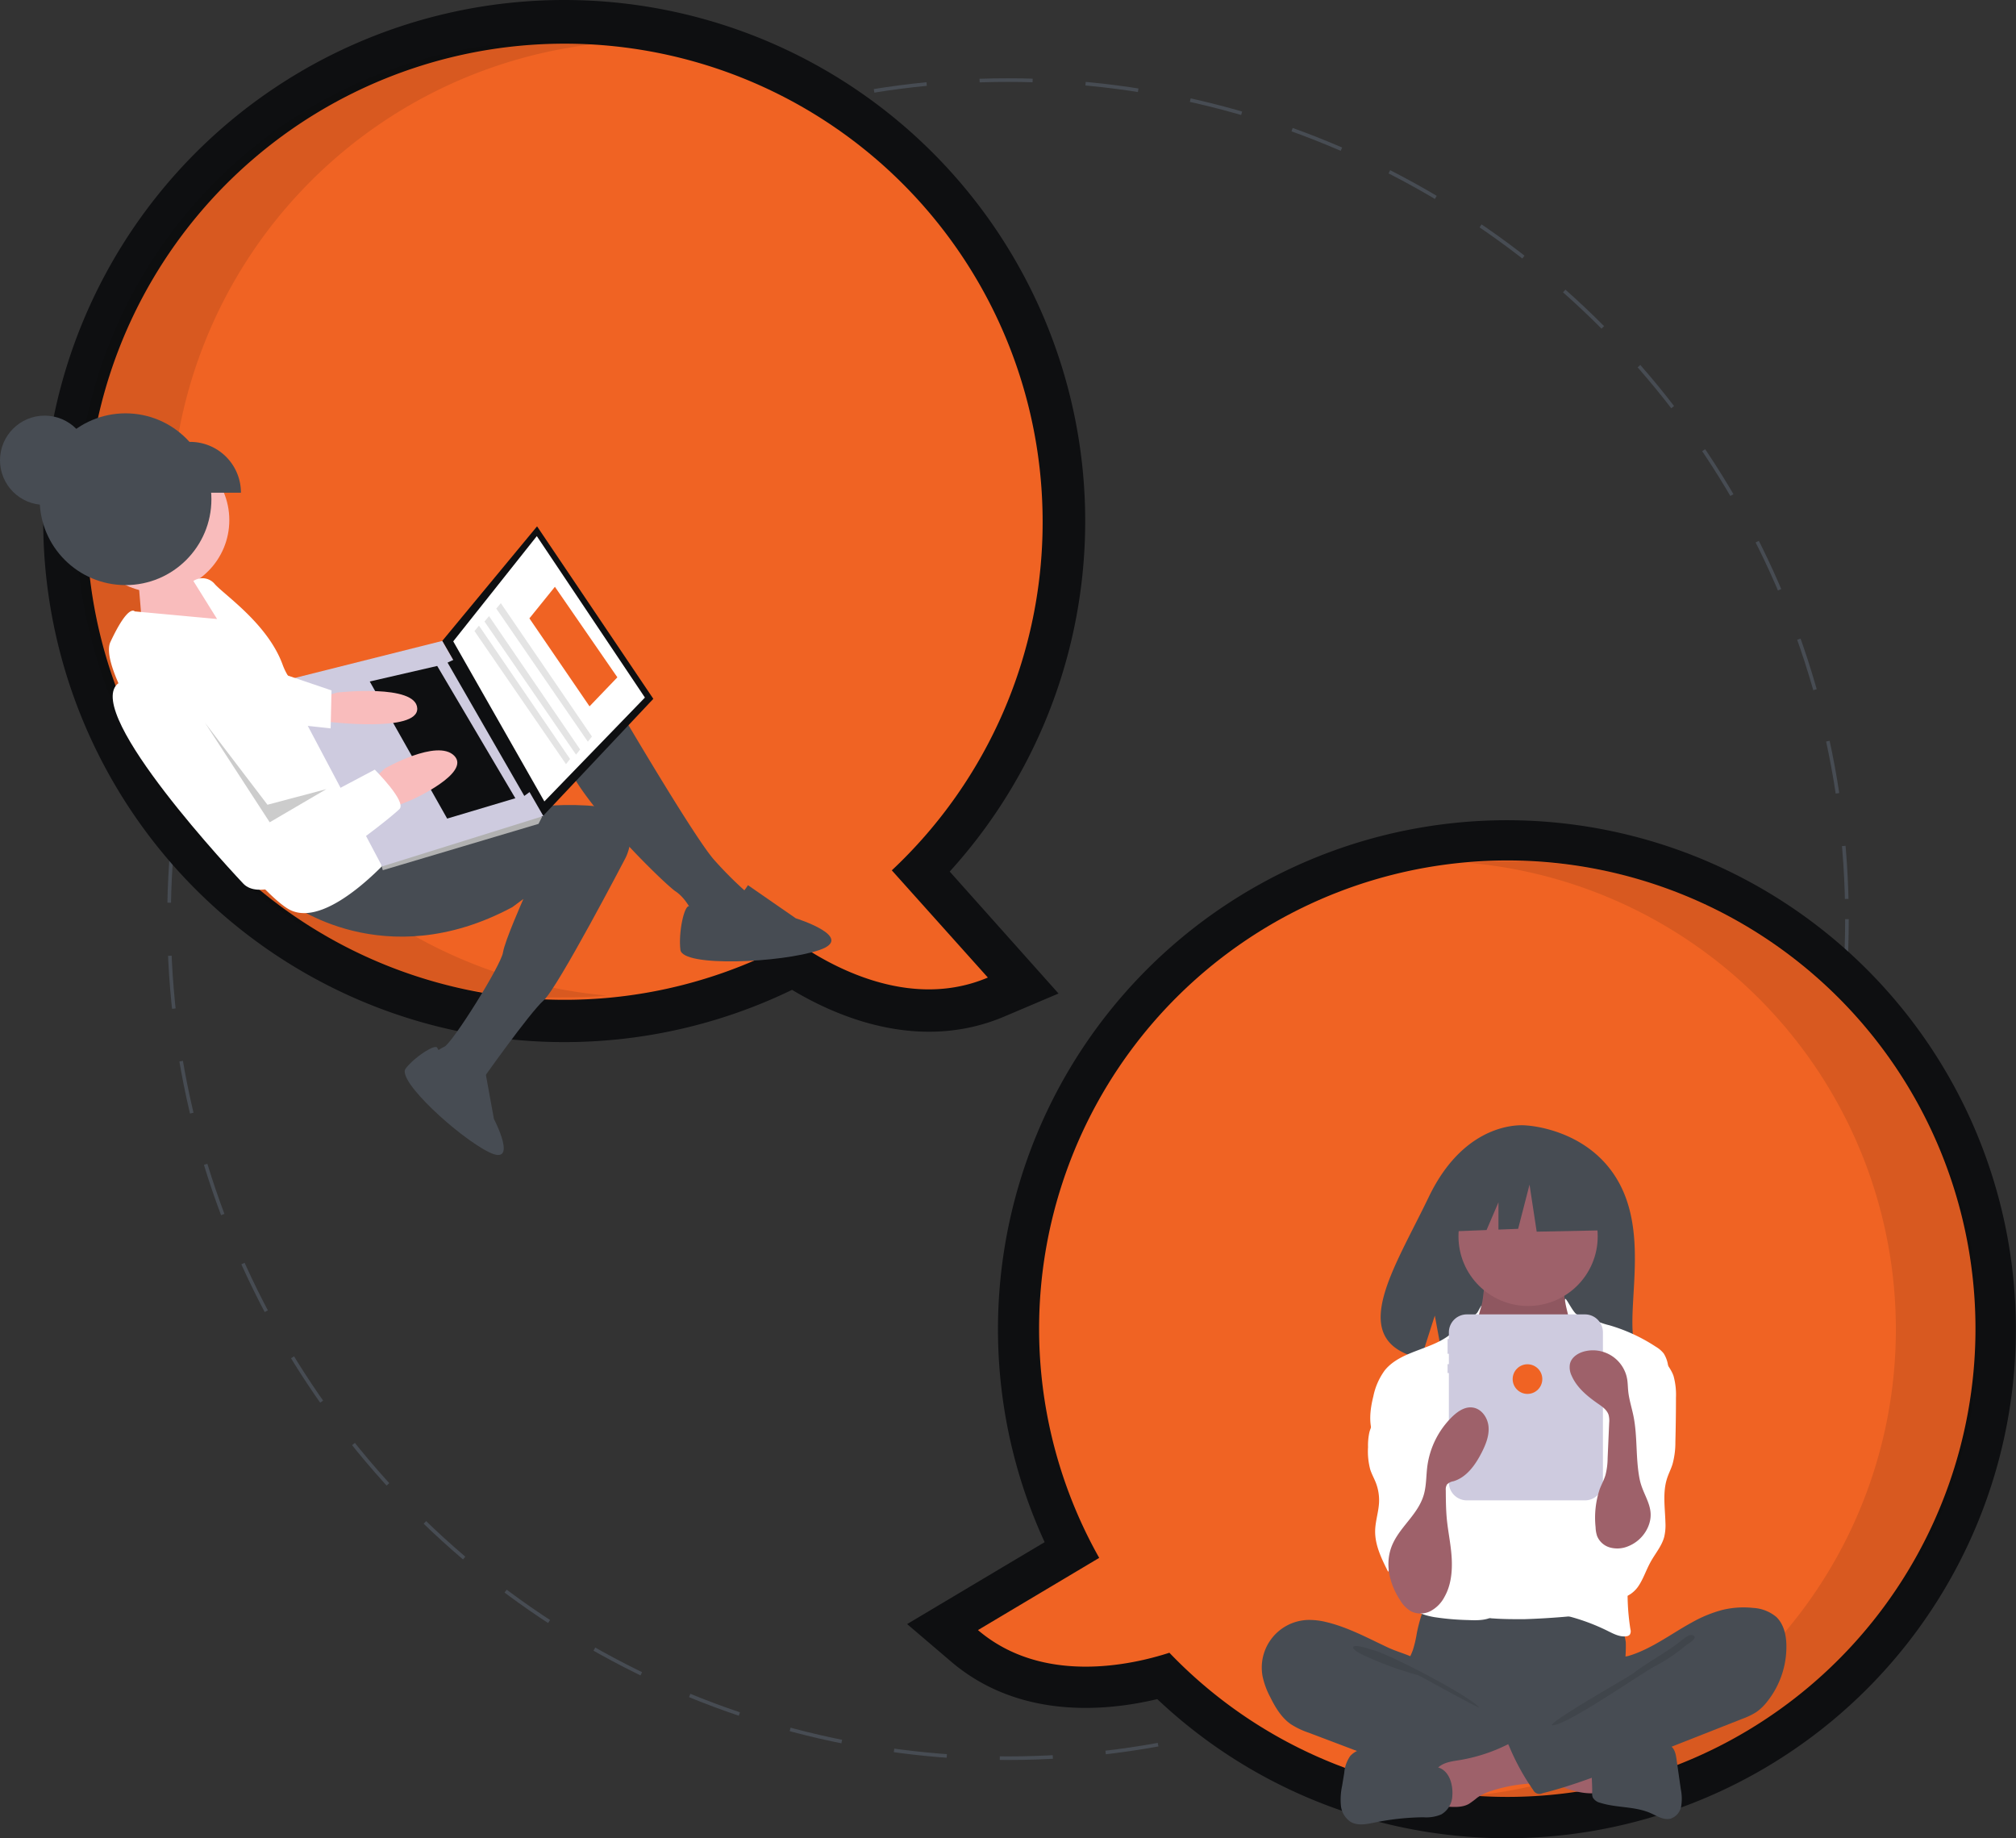 <svg xmlns="http://www.w3.org/2000/svg" viewBox="0 0 560.62 511.13"><rect x="0" y="0" width="560.62" height="511.13" fill="#333333" stroke="none"/><defs><style>.cls-1{fill:none;stroke:#474c53;stroke-miterlimit:10;stroke-dasharray:14.75;}.cls-2{fill:#0e0f11;}.cls-3{fill:#f06323;}.cls-11,.cls-4{isolation:isolate;}.cls-4{opacity:0.1;}.cls-5{fill:#474c53;}.cls-6{fill:#9e616a;}.cls-7{fill:#fff;}.cls-8{fill:#cecbdf;}.cls-9{fill:#f9bcbc;}.cls-10{fill:#b1b1b1;}.cls-11{opacity:0.2;}.cls-12{fill:#e4e4e4;}</style></defs><g id="Layer_1" data-name="Layer 1"><circle class="cls-1" cx="280.31" cy="255.57" r="233.3"/><path class="cls-2" d="M321.82,472.44c-14.25,3.41-38.43,5.69-57.34-10.43l-12.22-10.43L290.5,428.8a141.53,141.53,0,1,1,31.32,43.64ZM306,333.75a117.62,117.62,0,0,0,9.73,93.79l5.48,9.78-24.06,14.33c9.86,1,19.5-1.43,24.51-3l6.87-2.23,5,5.22A118.74,118.74,0,1,0,306,333.75Z"/><path class="cls-3" d="M295,330.29a130.19,130.19,0,1,1,30.19,129.26c-10.51,3.41-35.3,9-53.23-6.3l33.71-20.08A129.87,129.87,0,0,1,295,330.29Z"/><path class="cls-4" d="M527.21,369.66A130.25,130.25,0,0,0,408.48,239.93c3.79-.33,7.63-.51,11.51-.51a130.24,130.24,0,1,1,0,260.48c-3.87,0-7.7-.18-11.49-.51A130.25,130.25,0,0,0,527.21,369.66Z"/><path class="cls-5" d="M449.73,328c-8.52-14.4-25.38-15.07-25.38-15.07s-16.43-2.1-27,19.83c-9.82,20.44-23.38,40.17-2.18,45L399,365.8l2.37,12.8a83.2,83.2,0,0,0,9.07.16c22.7-.73,44.32.21,43.62-7.93C453.17,360,457.93,341.85,449.73,328Z"/><path class="cls-5" d="M394,454.09a32.44,32.44,0,0,1-1.09,4.68c-.53,1.5-1.35,2.89-1.84,4.4-1.55,4.83.6,10.22,4,13.95a22.86,22.86,0,0,0,11.09,6.58,45,45,0,0,0,9.53,1c8.86.3,17.95.57,26.34-2.28a45.52,45.52,0,0,0,7.66-3.47,5.7,5.7,0,0,0,2-1.57,5.52,5.52,0,0,0,.72-3.2c0-3.76-.78-7.49-.6-11.25a44.68,44.68,0,0,0,.3-6.22,11.49,11.49,0,0,0-8.78-9.89,23.69,23.69,0,0,0-7.28,0,186.92,186.92,0,0,1-18.93.84c-6.46,0-12.88-1-19.31-1.13-1.9,0-1.86.56-2.46,2.4A44.07,44.07,0,0,0,394,454.09Z"/><path class="cls-6" d="M412.32,361.36A11.24,11.24,0,0,1,410.7,366c-1.12,1.54-3,2.42-4.17,3.89-1.81,2.21-1.92,5.32-1.93,8.19,0,2.64,0,5.46,1.52,7.65a13.43,13.43,0,0,0,3.83,3.37c5.52,3.72,11.49,7.51,18.14,7.63,2.76.05,5.72-.66,7.53-2.74a11.21,11.21,0,0,0,1.83-3.25,43.08,43.08,0,0,0,3.05-13.15,15.31,15.31,0,0,0-.58-6.31c-.81-2.26-2.44-4.11-3.52-6.25a13.85,13.85,0,0,1-1.34-8.23.85.85,0,0,0-.05-.59.81.81,0,0,0-.71-.29L421.1,355a32.46,32.46,0,0,1-3.67-.42c-.71-.15-2.59-1.16-3.26-.89C412.91,354.17,412.58,360,412.32,361.36Z"/><path class="cls-4" d="M412.32,361.78a11.19,11.19,0,0,1-1.62,4.64c-1.12,1.54-3,2.42-4.17,3.89-1.81,2.21-1.92,5.33-1.93,8.19,0,2.64,0,5.46,1.52,7.65a13.28,13.28,0,0,0,3.83,3.37c5.52,3.73,11.49,7.51,18.14,7.64,2.76,0,5.72-.67,7.53-2.74a11.39,11.39,0,0,0,1.83-3.26A43.08,43.08,0,0,0,440.5,378a15.34,15.34,0,0,0-.58-6.32c-.81-2.25-2.44-4.11-3.52-6.25a13.85,13.85,0,0,1-1.34-8.23.86.86,0,0,0-.05-.59.84.84,0,0,0-.71-.29l-13.2-.95a28.44,28.44,0,0,1-3.67-.42c-.71-.15-2.59-1.16-3.26-.89C412.91,354.58,412.58,360.43,412.32,361.78Z"/><circle class="cls-6" cx="424.94" cy="343.77" r="19.36"/><path class="cls-7" d="M415,387.14a11.8,11.8,0,0,0,3.4,2.72,10.86,10.86,0,0,0,4.25.81c3.49.09,7.27-.55,9.7-3.05,3.13-3.24,3-8.46,5.48-12.23a2.71,2.71,0,0,1,.79-.86,2.45,2.45,0,0,1,1.35-.31c3.09,0,5.79,2,8.23,3.89a11,11,0,0,1,2.9,2.95,9.86,9.86,0,0,1,1,3,131.45,131.45,0,0,1,2,17.94c.22,3.32.43,6.65.42,10-.06,11-2.6,21.74-5.14,32.4-.32,1.38-.77,2.91-2,3.57a4.94,4.94,0,0,1-1.77.43,212.73,212.73,0,0,1-21.83,1.82c-2.85,0-5.7,0-8.55-.21a4.45,4.45,0,0,1-1.44-.25,4,4,0,0,1-1.57-1.33c-3.95-5-4.18-11.86-4.16-18.22q.09-23.31,1.67-46.59c.09-1.28.1-2.84-.82-3.84A48.35,48.35,0,0,0,415,387.14Z"/><path class="cls-7" d="M410.94,364.78c-.66,1.19-5.48,4.13-6.41,5.11-5.2,5.48-14.69,5.27-19.45,11.14a18.41,18.41,0,0,0-3.18,7.25c-.91,3.65-1.39,7.63.13,11.07s4.52,5.6,6.61,8.56c2.28,3.24,3.31,7.19,4.3,11a25.42,25.42,0,0,1,1.18,8.67c-.33,3.32-1.93,6.36-2.88,9.55s-1.11,7,1.08,9.52c1.61,1.85,4.14,2.58,6.55,3a73.28,73.28,0,0,0,9.34.81c2.77.13,5.81.15,7.93-1.62a8,8,0,0,0,2.5-5.84,37.49,37.49,0,0,0-.65-6.5c-.29-2.24-.4-4.5-.5-6.76q-.63-15.21-.17-30.42A26.25,26.25,0,0,0,417,393c-.59-2.71-2.06-5.14-3.28-7.63a28.88,28.88,0,0,1-3.21-15.26C410.9,364.71,413.26,360.57,410.94,364.78Z"/><path class="cls-7" d="M438.13,365.19c1,1,4.38,1.37,5.64,2a19.06,19.06,0,0,0,3.72,1.29,47.91,47.91,0,0,1,13,6,7.72,7.72,0,0,1,2.18,1.88,8.67,8.67,0,0,1,1.21,3.41,29.07,29.07,0,0,1-1,19l-3.71,11.86c-2.77,8.86-5.56,17.81-6.34,27.06a63.77,63.77,0,0,0,.57,15.37,1.79,1.79,0,0,1-.19,1.48,1.41,1.41,0,0,1-.91.42c-1.79.28-3.52-.63-5.15-1.44a56.84,56.84,0,0,0-15.72-5.14,36.42,36.42,0,0,0,4.89-10.07,62.58,62.58,0,0,0,1.47-6.92l1.73-10a97.87,97.87,0,0,0,1.48-11,13.83,13.83,0,0,0-.24-4.16,20.65,20.65,0,0,0-1.58-3.76,32.1,32.1,0,0,1-3.06-19.15c.49-2.83,1.44-5.66,1.05-8.51s0-4.87-.69-7.58C433.6,356.13,436.25,363.27,438.13,365.19Z"/><path class="cls-7" d="M385,390.39c-1.3,2.7-3.46,5-4.2,7.89a17.23,17.23,0,0,0-.37,4.12,19.58,19.58,0,0,0,.61,6.19c.41,1.28,1.08,2.46,1.57,3.71a13.54,13.54,0,0,1,.88,5.49c-.13,2.6-1,5.11-1.08,7.71-.11,4.08,1.78,7.92,3.62,11.56a8.51,8.51,0,0,1,11.07-4.7,8.26,8.26,0,0,1,1.29.66,2.52,2.52,0,0,0,.55-1.85q.21-7.11.4-14.21c.2-7.32.39-14.75-1.3-21.88a20.57,20.57,0,0,0-4.11-8.92c-1.15-1.32-5-4.78-6.9-3.31-.84.66-.65,2.47-.78,3.38A14.08,14.08,0,0,1,385,390.39Z"/><path class="cls-7" d="M465.4,382.64a19.64,19.64,0,0,1,.66,6q0,6.13-.16,12.28a22.81,22.81,0,0,1-.8,6.21c-.41,1.32-1.06,2.56-1.49,3.87-1.3,3.94-.59,8.21-.48,12.35a14.09,14.09,0,0,1-.34,4c-.69,2.57-2.52,4.64-3.81,7s-2,4.69-3.41,6.75-4,3.69-6.42,3.06c-1.85-.48-3.17-2.12-4.08-3.8a18.66,18.66,0,0,1-1.92-12.09c.91-5,3.86-9.49,4.93-14.48,1.46-6.87-.76-13.95-.7-21a9.88,9.88,0,0,1,.45-3.24,13.26,13.26,0,0,1,2.86-4.17,54.05,54.05,0,0,0,3.86-5.06c.79-1.18,1.87-4.23,3.27-4.48C461,375.22,464.62,380.21,465.4,382.64Z"/><path class="cls-5" d="M368.73,451a19.35,19.35,0,0,0-5.31-.56,13.25,13.25,0,0,0-12.32,15.64,22,22,0,0,0,2.11,5.76c1.41,2.86,3.1,5.71,5.71,7.55a22.18,22.18,0,0,0,5,2.39L377.7,487c2,.76,4.05,1.53,6.09,2.23a118.64,118.64,0,0,0,31.8,6.32,34.42,34.42,0,0,0,9.87-.5,3.22,3.22,0,0,0,2-1.09,3.4,3.4,0,0,0,.45-1.49l.85-5.92a5,5,0,0,0-.07-2.5,4.8,4.8,0,0,0-2.29-2.15c-9-5.19-19.59-8.06-27.2-15.18-1.79-1.68-3.29-4.34-5.46-5.48-2.47-1.29-5.38-2-7.93-3.22C380.26,455.42,374.78,452.43,368.73,451Z"/><path class="cls-4" d="M382.46,459c4.86,1.52,25.37,12.07,28.89,15.75-.47.17-16.46-8.79-16.94-8.94a94.75,94.75,0,0,1-12.89-4.54c-.84-.38-5.42-2.2-5.21-3.25S381.6,458.76,382.46,459Z"/><path class="cls-6" d="M443.08,498.63a1.13,1.13,0,0,0,.77-.23,1.22,1.22,0,0,0,.24-.89l0-8.07a25,25,0,0,0-7.47-1.8l-11.88-1.58c.27,0-1.86,5.11-1.53,5.79.57,1.2,5,2.26,6.22,2.82C433.73,496.64,438.21,498.79,443.08,498.63Z"/><path class="cls-6" d="M405.79,489.42c-2.24.35-4.75.67-6.2,2.42-1.85,2.21-1.06,5.51-.18,8.26a2.68,2.68,0,0,0,3,2.25l.07,0c2.05.13,4.23.23,6-.77a24.32,24.32,0,0,0,2.33-1.74,15.08,15.08,0,0,1,4.3-2,42.89,42.89,0,0,1,8.61-1.77,13.94,13.94,0,0,0,3.4-.6,3.74,3.74,0,0,0,2.39-2.33c.42-1.46-.44-3-1.25-4.24a17,17,0,0,0-3.62-4.47c-2.21-1.72-3.31-.4-5.54.7A47,47,0,0,1,405.79,489.42Z"/><path class="cls-5" d="M399.92,491.44l-14.24-4.21a18.86,18.86,0,0,0-5.31-1,6.35,6.35,0,0,0-4.87,2,9.49,9.49,0,0,0-1.69,4.75l-.59,3.59a18,18,0,0,0-.33,5.53,6.12,6.12,0,0,0,2.83,4.55c2,1.07,4.39.55,6.59.1a71.14,71.14,0,0,1,13.5-1.45,10.79,10.79,0,0,0,5-.8,6.22,6.22,0,0,0,3.05-5C404.14,496.39,403.12,492.38,399.92,491.44Z"/><path class="cls-5" d="M448.68,487.77c1.85-.33,3.48-1.38,5.25-2a23.38,23.38,0,0,1,7.83-.86,5,5,0,0,1,2.8.56c1.17.78,1.46,2.33,1.66,3.71l1.19,8.34a13,13,0,0,1,.1,4.73,4.43,4.43,0,0,1-2.94,3.43c-1.86.49-3.69-.7-5.44-1.48-4.4-2-9.51-1.46-14.1-2.92a3.2,3.2,0,0,1-2.11-1.51,3.5,3.5,0,0,1-.16-1.44c.08-2.68-.49-6.34.32-8.9C443.81,487.12,446.62,487.77,448.68,487.77Z"/><path class="cls-5" d="M478.83,447.68a24.86,24.86,0,0,1,8.72-.59,10.91,10.91,0,0,1,6.43,2.52c2.07,2,2.74,5,2.79,7.85a24.5,24.5,0,0,1-5.33,15.66,14,14,0,0,1-3.05,2.94,20.34,20.34,0,0,1-4,1.91l-30.79,12.14c-8.1,3.2-16.23,6.4-24.68,8.51a1.92,1.92,0,0,1-2.56-.9l0,0a63.71,63.71,0,0,1-6.75-12.34.83.83,0,0,1,.12-1.17A.79.79,0,0,1,420,484l21.77-12.51a21.41,21.41,0,0,0,4.43-3.05,10.68,10.68,0,0,0,2.28-3.17c.45-.94.49-3.17,1.07-3.86s2.5-.74,3.39-1a30.22,30.22,0,0,0,3.68-1.39c4.88-2.18,9.21-5.35,13.88-7.9A35.9,35.9,0,0,1,478.83,447.68Z"/><path class="cls-4" d="M466.49,457c-3.74,2.81-8.59,5.39-12.3,8.27-1.26,1-22.36,12.85-22.65,14.42,3.45.59,25.49-14.83,28.64-16.37a50.78,50.78,0,0,0,8.72-5.86c.7-.55,3.7-2.2,1.67-2.81C469.43,454.34,467.33,456.47,466.49,457Z"/><path class="cls-8" d="M440.75,365.47H407.91a5,5,0,0,0-5,5h0v1.84h-.36v4.12h.36v2.88h-.36v2.47h.36v30.4a5,5,0,0,0,5,5h32.84a5,5,0,0,0,5-5h0V370.5A5,5,0,0,0,440.75,365.47Z"/><polygon class="cls-5" points="445.96 326.61 429.31 317.88 406.31 321.45 401.55 342.47 413.39 342.02 416.7 334.3 416.7 341.89 422.17 341.68 425.34 329.39 427.33 342.47 446.76 342.08 445.96 326.61"/><path class="cls-6" d="M389.39,445a8.53,8.53,0,0,0,3.11,3.09,6.07,6.07,0,0,0,5.34-.14A9.35,9.35,0,0,0,401.7,444c1.81-3.19,2.19-7,2-10.68s-1-7.28-1.36-10.94c-.25-2.66-.27-5.33-.29-8a2.7,2.7,0,0,1,.34-1.62,3.19,3.19,0,0,1,1.78-.89c3.66-1.09,6.08-4.51,7.82-7.9,1.16-2.27,2.17-4.74,1.95-7.28s-2-5.09-4.58-5.34c-2.09-.22-4,1.11-5.52,2.57a23.66,23.66,0,0,0-6.93,13.85c-.33,2.58-.24,5.23-.94,7.73-1.5,5.34-6.18,8.62-8.51,13.42C384.85,434.26,386.27,440.27,389.39,445Z"/><path class="cls-6" d="M458.31,424.55a10.11,10.11,0,0,1-5.66,5.44,7.76,7.76,0,0,1-4.92.3,5.43,5.43,0,0,1-3.61-3.22,8.72,8.72,0,0,1-.41-2.43A25,25,0,0,1,444.88,414c.5-1.29,1.18-2.53,1.58-3.86a19.68,19.68,0,0,0,.6-4.71l.43-9.83a6.42,6.42,0,0,0-.15-2.14c-.43-1.42-1.76-2.34-3-3.19-2.94-2.05-5.85-4.44-7.28-7.73a5.38,5.38,0,0,1-.5-3.21c.4-2,2.37-3.21,4.32-3.64A9.67,9.67,0,0,1,452.4,383c0,.14.06.27.08.41.19,1.11.19,2.24.3,3.36.24,2.38,1,4.67,1.47,7,1.16,5.77.56,11.73,1.71,17.5C456.92,416.13,460.54,419.27,458.31,424.55Z"/><circle class="cls-3" cx="424.77" cy="383.46" r="4.12"/><path class="cls-2" d="M157,289.76A144.88,144.88,0,1,1,264.1,242.34l30.26,33.91-15.1,6.41c-23.36,9.9-46.21.26-59-7.43A145.12,145.12,0,0,1,157,289.76Zm0-265.95a121.22,121.22,0,1,0,58.27,227.54l6.47-3.55,6,4.27c4.38,3.12,13,8.48,22.94,10.49l-19-21.34,8.35-7.84A120.12,120.12,0,0,0,278.19,145,121.36,121.36,0,0,0,157,23.81Z"/><path class="cls-3" d="M289.94,145a132.93,132.93,0,1,0-69,116.62c9.19,6.54,31.62,19.58,53.77,10.19L248,242A132.61,132.61,0,0,0,289.94,145Z"/><path class="cls-4" d="M47.5,144.36A133,133,0,0,1,168.72,11.91q-5.81-.51-11.75-.52a133,133,0,1,0,0,265.94q5.92,0,11.73-.52A133,133,0,0,1,47.5,144.36Z"/><circle class="cls-5" cx="12.41" cy="127.98" r="12.41"/><polygon class="cls-9" points="57.38 164.81 51.13 158.74 38.58 162.64 39.79 177.17 65.59 175.97 57.66 165.2 57.38 164.81"/><circle class="cls-9" cx="43.71" cy="144.63" r="20.06"/><path class="cls-5" d="M168.25,190.56s24.64,42.35,30.5,48.71a106.42,106.42,0,0,0,8.9,8.87s-2.76,9.14-7.15,8.82a20.66,20.66,0,0,1-7.24-1.79s-2-5.08-5.38-7.31-31.35-29.7-30.7-38.49S168.25,190.56,168.25,190.56Z"/><path class="cls-5" d="M80.48,251s26.28,20.39,62,1.23l3.07-2.27s-5.19,11.68-5.67,14.85c-.56,3.68-14.08,25.19-16.29,26.22s-2.69,2-2.69,2l9.36,10.31,3.47-2.55s13.5-19.13,17.44-22.62,22.76-39.58,22.76-39.58,7.2-13.6-10.75-14.62S137,227.82,137,227.82l-31.86,5.06Z"/><path class="cls-5" d="M208,246.13l13.29,9.2s16.95,5.31,6.51,8.85-38,4.81-38.59-.07,1.08-12.55,2.46-12.13S202.53,254.87,208,246.13Z"/><path class="cls-5" d="M134.89,297.61l2.46,13.51s7,13.38-1.4,9.23-25.7-19.92-23.15-23.23,8.2-6.89,8.77-5.81S126.38,299.6,134.89,297.61Z"/><path class="cls-7" d="M109.55,237.31s-17.86,20.86-28.7,15.79S25.64,189.36,30.7,178.52,37.47,170,37.47,170l22.9,2.12-6.59-10.57a4.46,4.46,0,0,1,6,.92c2.93,3.18,14.71,11.12,18.81,22.33s16.14,10.65,16.14,10.65Z"/><polygon class="cls-2" points="181.68 194.31 150.72 227.18 122.98 178.21 149.35 146.35 181.68 194.31"/><polygon class="cls-7" points="179.34 193.96 151.38 222.84 126.04 178.33 149.28 149.07 179.34 193.96"/><polygon class="cls-10" points="149.2 225.92 150.72 227.18 149.75 229.08 106.45 241.97 106.04 240.48 108.01 238.44 149.2 225.92"/><polygon class="cls-8" points="151.1 226.9 106.27 240.91 78.94 189.27 122.98 178.21 151.1 226.9"/><polygon class="cls-2" points="147.73 219.89 145.8 221.31 124.46 184.24 126.66 183.21 147.73 219.89"/><polygon class="cls-2" points="143.31 221.95 124.35 227.61 102.82 189.49 121.58 185.17 143.31 221.95"/><path class="cls-9" d="M89.89,193.67l3.92-1.11s21.9-2.48,22.22,4.4-25.16,3.69-25.16,3.69L87.48,196Z"/><path class="cls-9" d="M109.09,224.6l5.47-2.24s16.5-7.4,11.76-12.22S107,213.69,107,213.69l-2.79,2.65Z"/><path class="cls-7" d="M104.22,214s8.9,8.86,6.88,10.95-35.23,29.48-43.47,20.72S19.3,192.84,34.91,189.06s19.72,5.05,19.72,5.05l20.6,35.25Z"/><polygon class="cls-7" points="77.58 187.01 92.19 191.97 91.95 202.53 76.5 200.86 77.58 187.01"/><polygon class="cls-11" points="90.75 219.42 75 228.64 57.01 200.97 74.38 223.76 90.75 219.42"/><circle class="cls-5" cx="34.91" cy="138.81" r="23.88"/><polygon class="cls-3" points="163.94 196.4 147.22 171.94 154.31 163.16 171.68 188.33 163.94 196.4"/><polygon class="cls-12" points="163.47 206.23 138.01 169.22 139.27 167.71 164.61 204.8 163.47 206.23"/><polygon class="cls-12" points="160.19 209.83 134.73 172.82 135.99 171.31 161.33 208.4 160.19 209.83"/><polygon class="cls-12" points="157.4 212.48 131.94 175.47 133.19 173.96 158.53 211.05 157.4 212.48"/><path class="cls-5" d="M45.48,122.87h7.39A14.11,14.11,0,0,1,67,137H45.48v-14.1Z"/></g></svg>